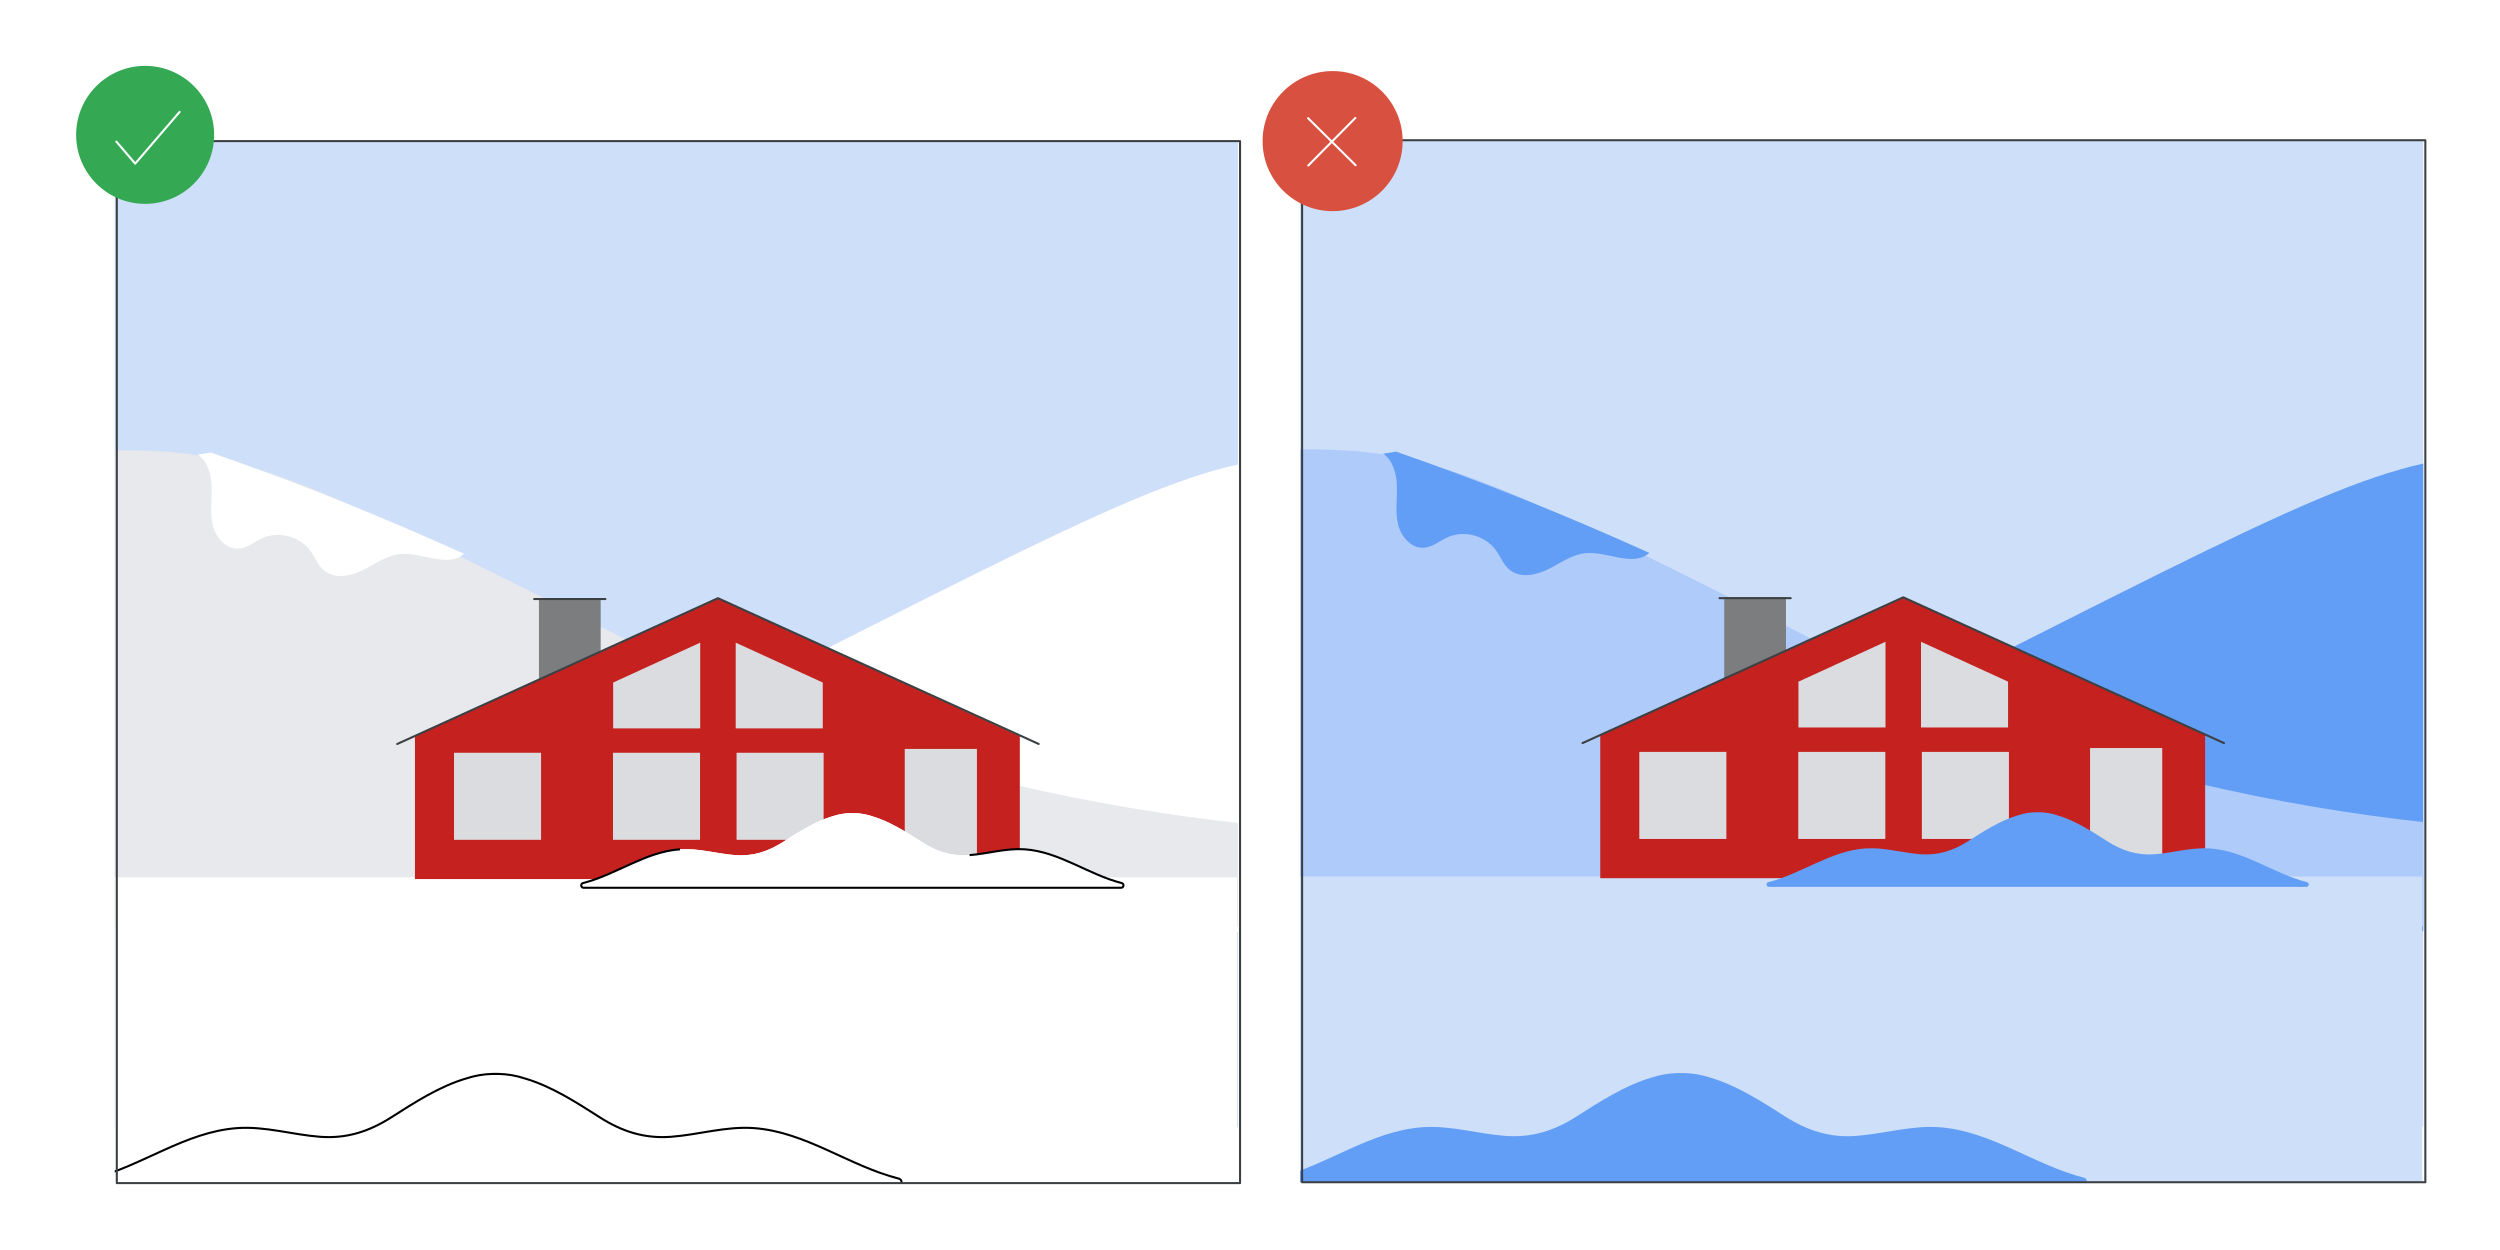 <?xml version="1.0" encoding="utf-8"?>
<!-- Generator: Adobe Illustrator 25.0.0, SVG Export Plug-In . SVG Version: 6.00 Build 0)  -->
<svg version="1.1" id="Layer_1" xmlns="http://www.w3.org/2000/svg" xmlns:xlink="http://www.w3.org/1999/xlink" x="0px" y="0px"
	 viewBox="0 0 1200 600" style="enable-background:new 0 0 1200 600;" xml:space="preserve">
<style type="text/css">
	.st0{fill:#FFFFFF;}
	.st1{fill:#E8EAED;}
	.st2{fill:none;stroke:#3C4043;stroke-linecap:round;stroke-linejoin:round;stroke-miterlimit:10;}
	.st3{fill:#FDD663;stroke:#676C73;stroke-miterlimit:10;}
	.st4{fill:#3C4043;}
	.st5{fill:none;stroke:#3C4043;stroke-miterlimit:10;}
	.st6{fill:#FFFFFF;stroke:#3C4043;stroke-linecap:round;stroke-linejoin:round;}
	.st7{fill:#D0E1FB;stroke:#D0E1FB;stroke-miterlimit:10;}
	.st8{fill:#FFFFFF;stroke:#3C4043;stroke-linecap:round;stroke-linejoin:round;stroke-miterlimit:10;}
	.st9{fill:#4285F4;}
	.st10{fill:#E7E9EC;stroke:#E7E9EC;stroke-linecap:round;stroke-linejoin:round;stroke-miterlimit:10;}
	.st11{fill:#3D4043;}
	.st12{fill:#FFFFFF;stroke:#3D4043;stroke-linecap:round;stroke-linejoin:round;stroke-miterlimit:10;}
	.st13{fill:#FFFFFF;stroke:#3D4043;stroke-linecap:round;stroke-linejoin:round;}
	.st14{fill:none;stroke:#3D4043;stroke-linecap:round;stroke-linejoin:round;stroke-miterlimit:10;}
	.st15{clip-path:url(#SVGID_2_);}
	.st16{fill:#D9E5F9;}
	.st17{clip-path:url(#SVGID_4_);fill:#D9E5F9;}
	.st18{clip-path:url(#SVGID_4_);}
	.st19{fill:#E7E9EC;}
	.st20{clip-path:url(#SVGID_4_);fill:#4285F4;stroke:#4285F4;stroke-linecap:round;stroke-linejoin:round;stroke-miterlimit:10;}
	.st21{clip-path:url(#SVGID_4_);fill:#FFFFFF;stroke:#3D4043;stroke-linecap:round;stroke-linejoin:round;stroke-miterlimit:10;}
	.st22{fill:#3D4043;stroke:#3D4043;stroke-linecap:round;stroke-linejoin:round;stroke-miterlimit:10;}
	.st23{fill:#F1F3F4;}
	.st24{fill:#C1DEFB;}
	.st25{fill:#FBBC04;}
	.st26{fill:#EA4335;}
	.st27{fill:#669DF6;}
	.st28{fill:#D2E3FC;}
	.st29{fill:#FEEFC3;}
	.st30{clip-path:url(#SVGID_6_);fill:#CEEAD6;}
	.st31{fill:#BDC1C6;}
	.st32{clip-path:url(#SVGID_8_);}
	.st33{fill:#0A0755;}
	.st34{fill:#E6E8EB;}
	.st35{fill:#E84335;}
	.st36{fill:none;stroke:#3D4043;stroke-miterlimit:10;}
	.st37{fill:#F0BC42;stroke:#3D4043;stroke-width:1.006;stroke-linecap:round;stroke-linejoin:round;stroke-miterlimit:10;}
	.st38{fill:#FDD663;}
	.st39{fill:#FFFFFF;stroke:#3D4043;stroke-miterlimit:10;}
	.st40{fill:#D4E2F9;stroke:#D4E2F9;stroke-miterlimit:10;}
	.st41{fill:none;stroke:#3D4043;stroke-linecap:round;stroke-miterlimit:10;}
	.st42{fill:#FFFFFF;stroke:#3D4043;stroke-linecap:round;stroke-miterlimit:10;}
	.st43{fill:#D4E2F9;}
	.st44{fill:none;stroke:#FFFFFF;stroke-linecap:round;stroke-miterlimit:10;}
	.st45{fill:none;stroke:#3D4043;stroke-linecap:round;stroke-linejoin:round;}
	.st46{fill:#58A35C;stroke:#3D4043;stroke-linecap:round;stroke-linejoin:round;stroke-miterlimit:10;}
	.st47{fill:#FFEDC2;}
	.st48{fill:#58A45C;stroke:#58A45C;stroke-linecap:round;stroke-linejoin:round;stroke-miterlimit:10;}
	.st49{fill:#DDDEE2;}
	.st50{fill:#58A45C;stroke:#292D33;stroke-linecap:round;stroke-linejoin:round;stroke-miterlimit:10;}
	.st51{fill:#F2BC42;}
	.st52{fill:#D85040;}
	.st53{fill:#D85040;stroke:#3D4043;stroke-width:1.245;stroke-linecap:round;stroke-linejoin:round;stroke-miterlimit:10;}
	.st54{opacity:0.5;}
	.st55{fill:#D9DADC;}
	.st56{fill:#4281F0;}
	.st57{fill-rule:evenodd;clip-rule:evenodd;fill:#FFFFFF;stroke:#3C4043;stroke-linecap:round;stroke-linejoin:round;}
	.st58{fill-rule:evenodd;clip-rule:evenodd;fill:#E8EAED;}
	.st59{fill:#DDDEE2;stroke:#3C4043;stroke-miterlimit:10;}
	.st60{fill:none;stroke:#E7E9EC;stroke-linecap:round;stroke-linejoin:round;stroke-miterlimit:10;}
	.st61{fill:#D4E2F9;stroke:#D4E2F9;stroke-linecap:round;stroke-linejoin:round;stroke-miterlimit:10;}
	.st62{fill:#E84335;stroke:#3D4043;stroke-miterlimit:10;}
	.st63{fill:#4E84EA;stroke:#3D4043;stroke-width:1.006;stroke-linecap:round;stroke-linejoin:round;stroke-miterlimit:10;}
	.st64{fill:#3C4043;stroke:#3C4043;stroke-linecap:round;stroke-linejoin:round;stroke-miterlimit:10;}
	.st65{fill:#CEEAD6;}
	.st66{fill:#CEDFF9;}
	
		.st67{opacity:0.5;fill:#FFFFFF;stroke:#3C4043;stroke-linecap:round;stroke-linejoin:round;stroke-miterlimit:10;enable-background:new    ;}
	.st68{fill:none;stroke:#FFFFFF;stroke-linecap:round;stroke-linejoin:round;stroke-miterlimit:10;}
	.st69{fill:#EE8668;stroke:#3D4043;stroke-miterlimit:10;}
	.st70{fill:#FFFFFF;stroke:#FFFFFF;stroke-miterlimit:10;}
	.st71{fill:none;stroke:#FFFFFF;stroke-width:5;stroke-miterlimit:10;}
	.st72{fill:#3D4043;stroke:#3D4043;stroke-linejoin:round;}
	.st73{fill:#3D4043;stroke:#3D4043;stroke-linecap:round;stroke-linejoin:round;}
	.st74{fill:#F0BC42;stroke:#F0BC42;stroke-miterlimit:10;}
	.st75{fill:#FBBA04;}
	.st76{fill:#D18A68;stroke:#3D4043;stroke-linecap:round;stroke-linejoin:round;stroke-miterlimit:10;}
	.st77{fill:#3D4043;stroke:#3D4043;stroke-miterlimit:10;}
	.st78{fill:#D8B18D;}
	.st79{fill:#D5E1F6;}
	.st80{fill:none;stroke:#D5E1F6;stroke-linecap:round;stroke-linejoin:round;stroke-miterlimit:10;}
	.st81{fill:#D5E1F6;stroke:#D5E1F6;stroke-linecap:round;stroke-linejoin:round;stroke-miterlimit:10;}
	.st82{fill:#D8B18D;stroke:#3D4043;stroke-linecap:round;stroke-linejoin:round;stroke-miterlimit:10;}
	.st83{fill:#FDD463;}
	.st84{fill:#F0F2F3;}
	.st85{fill:#F8BB16;stroke:#F8BB16;stroke-miterlimit:10;}
	.st86{fill:#FDE092;}
	.st87{fill:#5F6368;}
	.st88{fill:#34A853;}
	.st89{fill:#D85040;stroke:#D85040;stroke-linecap:round;stroke-linejoin:round;stroke-miterlimit:10;}
	.st90{fill:#F2BC42;stroke:#FFFFFF;stroke-linecap:round;stroke-linejoin:round;stroke-miterlimit:10;}
	.st91{clip-path:url(#SVGID_10_);fill:#FFFFFF;stroke:#3C4043;stroke-linecap:round;stroke-linejoin:round;stroke-miterlimit:10;}
	.st92{clip-path:url(#SVGID_10_);fill:#E8EAED;}
	.st93{clip-path:url(#SVGID_10_);fill:none;stroke:#3C4043;stroke-linecap:round;stroke-linejoin:round;stroke-miterlimit:10;}
	.st94{clip-path:url(#SVGID_10_);}
	.st95{fill:#F6AEA9;}
	.st96{fill:none;stroke:#696C70;stroke-width:6;stroke-linecap:round;stroke-miterlimit:10;}
	.st97{clip-path:url(#SVGID_10_);fill:#E7E9EC;stroke:#E7E9EC;stroke-linecap:round;stroke-linejoin:round;stroke-miterlimit:10;}
	.st98{opacity:0.11;}
	.st99{fill:#E0E1E5;}
	.st100{fill:none;stroke:#F2BC42;stroke-width:2;stroke-miterlimit:10;}
	.st101{fill:none;stroke:#33A852;stroke-width:2;stroke-miterlimit:10;}
	.st102{fill:none;stroke:#4285F4;stroke-width:2;stroke-miterlimit:10;}
	.st103{fill:none;stroke:#3C4043;stroke-width:2;stroke-linecap:round;stroke-linejoin:round;}
	.st104{clip-path:url(#SVGID_12_);}
	.st105{fill:#EEA38D;stroke:#3D4043;stroke-width:1.245;stroke-linecap:round;stroke-linejoin:round;stroke-miterlimit:10;}
	.st106{fill:none;stroke:#3D4043;stroke-width:1.245;stroke-linecap:round;stroke-linejoin:round;stroke-miterlimit:10;}
	.st107{fill:#3D4043;stroke:#3D4043;stroke-width:1.245;stroke-linecap:round;stroke-linejoin:round;stroke-miterlimit:10;}
	.st108{fill:#A36F4B;}
	.st109{fill-rule:evenodd;clip-rule:evenodd;fill:#E1A57D;}
	.st110{fill:#DFA68A;stroke:#3D4043;stroke-linecap:round;stroke-linejoin:round;stroke-miterlimit:10;}
	.st111{fill:#FFFFFF;stroke:#3D4043;stroke-width:1.245;stroke-linecap:round;stroke-miterlimit:10;}
	.st112{fill:#D3D3D3;stroke:#3D4043;stroke-width:1.245;stroke-linecap:round;stroke-linejoin:round;stroke-miterlimit:10;}
	.st113{fill:#F1B682;stroke:#3D4043;stroke-linecap:round;stroke-linejoin:round;}
	.st114{fill:#754438;stroke:#3D4043;stroke-miterlimit:10;}
	.st115{fill-rule:evenodd;clip-rule:evenodd;fill:#3D4043;}
	.st116{fill:#FFFFFF;stroke:#FFFFFF;stroke-linecap:round;stroke-linejoin:round;}
	.st117{fill:#E7E9EC;stroke:#3D4043;stroke-linecap:round;stroke-linejoin:round;stroke-miterlimit:10;}
	.st118{clip-path:url(#SVGID_14_);}
	.st119{fill:#E7E9EC;stroke:#3D4043;stroke-miterlimit:10;}
	.st120{fill:#D18A68;stroke:#3D4043;stroke-width:1.245;stroke-linecap:round;stroke-linejoin:round;stroke-miterlimit:10;}
	.st121{fill:none;stroke:#D4E2F9;stroke-miterlimit:10;}
	.st122{fill:#F7D575;stroke:#3D4043;stroke-width:1.245;stroke-linecap:round;stroke-linejoin:round;stroke-miterlimit:10;}
	.st123{fill:#D0E1FB;}
	.st124{fill:#F2BC42;stroke:#F2BC42;stroke-miterlimit:10;}
	.st125{fill:#EE8668;stroke:#3D4043;stroke-linecap:round;stroke-linejoin:round;stroke-miterlimit:10;}
	.st126{fill:#EE8668;}
	.st127{fill:#FFFFFF;stroke:#FFFFFF;stroke-linecap:round;stroke-linejoin:round;stroke-miterlimit:10;}
	.st128{fill:#7F3C1B;stroke:#3D4043;stroke-linecap:round;stroke-linejoin:round;stroke-miterlimit:10;}
	.st129{fill:#979CA3;}
	.st130{opacity:0.4;fill:url(#SVGID_15_);}
	.st131{fill:none;stroke:#FFFFFF;stroke-width:2;stroke-linecap:round;stroke-miterlimit:10;}
	.st132{clip-path:url(#SVGID_17_);}
	.st133{fill:#F1F1F1;}
	.st134{fill:#E1EDF9;}
	.st135{opacity:0.05;fill:#221F20;}
	.st136{fill:none;stroke:#3C4043;stroke-linecap:round;stroke-linejoin:round;}
	.st137{opacity:0.3;}
	.st138{opacity:0.05;}
	.st139{enable-background:new    ;}
	.st140{opacity:0.4;fill:#4281F0;}
	.st141{opacity:0.4;}
	.st142{filter:url(#Adobe_OpacityMaskFilter);}
	.st143{filter:url(#Adobe_OpacityMaskFilter_1_);}
	.st144{mask:url(#SVGID_18_);fill:url(#SVGID_19_);}
	.st145{opacity:0.03;fill:#4281F0;}
	.st146{fill:#F1B682;stroke:#3D4043;stroke-linecap:round;stroke-linejoin:round;stroke-miterlimit:10;}
	.st147{clip-path:url(#SVGID_21_);}
	.st148{fill:#624529;}
	.st149{fill:#CA8F6B;}
	.st150{clip-path:url(#SVGID_23_);}
	.st151{opacity:0.3;fill:#E8EAED;}
	.st152{fill:#BCD0F8;}
	.st153{clip-path:url(#SVGID_25_);fill:none;stroke:#3C4043;stroke-linecap:round;stroke-linejoin:round;stroke-miterlimit:10;}
	.st154{fill:#80868B;}
	.st155{fill:#D9D9D9;}
	.st156{opacity:0.25;}
	.st157{clip-path:url(#SVGID_27_);fill:#33A852;}
	.st158{clip-path:url(#SVGID_29_);fill:#33A852;}
	.st159{clip-path:url(#SVGID_31_);fill:#33A852;}
	.st160{clip-path:url(#SVGID_33_);fill:#33A852;}
	.st161{clip-path:url(#SVGID_35_);fill:#188038;}
	.st162{opacity:0.5;fill:none;stroke:#D5E0F0;stroke-linecap:round;enable-background:new    ;}
	.st163{fill:#33A852;}
	.st164{fill:#DADCE0;}
	.st165{clip-path:url(#SVGID_37_);fill:#33A852;}
	.st166{fill:#FEEFC3;stroke:#4D4D4D;}
	.st167{fill:#FDE293;stroke:#4D4D4D;stroke-miterlimit:10;}
	.st168{clip-path:url(#SVGID_39_);}
	.st169{fill:#9AA0A6;}
	.st170{fill:#FDE293;}
	.st171{fill:#174EA6;}
	.st172{fill:#185ABC;}
	.st173{fill:#0D652D;}
	.st174{clip-path:url(#SVGID_41_);}
	.st175{fill:#1967D2;}
	.st176{fill:#5E6666;}
	.st177{fill:#909E9F;}
	.st178{fill:#FAD2CF;}
	.st179{fill:#3D5AFE;}
	.st180{fill:#00E676;}
	.st181{fill:#FFFF00;}
	.st182{fill:#FF5252;}
	.st183{fill:#4283F2;}
	.st184{fill:#F8BB16;}
	.st185{clip-path:url(#SVGID_43_);fill:#33A852;}
	.st186{clip-path:url(#SVGID_45_);fill:#33A852;}
	.st187{fill:none;stroke:#FFFFFF;stroke-miterlimit:10;}
	.st188{clip-path:url(#SVGID_47_);fill:#33A852;}
	.st189{clip-path:url(#SVGID_49_);fill:#33A852;}
	.st190{clip-path:url(#SVGID_51_);fill:#9AA0A6;}
	.st191{clip-path:url(#SVGID_51_);fill:#BDC1C6;}
	.st192{clip-path:url(#SVGID_51_);}
	.st193{fill:#CBCBCB;}
	.st194{clip-path:url(#SVGID_51_);fill:#FFFFFF;stroke:#3C4043;stroke-linecap:round;stroke-linejoin:round;stroke-miterlimit:10;}
	.st195{fill:#4E85EB;}
	.st196{clip-path:url(#SVGID_53_);fill:#33A852;}
	.st197{clip-path:url(#SVGID_55_);}
	.st198{clip-path:url(#SVGID_57_);fill-rule:evenodd;clip-rule:evenodd;fill:#E8EAED;}
	.st199{clip-path:url(#SVGID_57_);}
	.st200{fill-rule:evenodd;clip-rule:evenodd;fill:#4285F4;}
	.st201{fill-rule:evenodd;clip-rule:evenodd;fill:#EEEDE3;}
	.st202{fill-rule:evenodd;clip-rule:evenodd;fill:#FFFFFF;}
	.st203{fill-rule:evenodd;clip-rule:evenodd;fill:#CEDFF9;}
	.st204{fill-rule:evenodd;clip-rule:evenodd;fill:#B3B29C;}
	.st205{fill-rule:evenodd;clip-rule:evenodd;fill:#DBD5CF;}
	.st206{fill:url(#SVGID_58_);stroke:#FFFFFF;stroke-miterlimit:10;}
	.st207{fill:#EEF0F7;}
	.st208{fill-rule:evenodd;clip-rule:evenodd;fill:#EEF0F7;}
	.st209{fill:#B6ABAA;}
	.st210{fill-rule:evenodd;clip-rule:evenodd;fill:#DADCE0;}
	.st211{fill-rule:evenodd;clip-rule:evenodd;fill:#BDC1C6;}
	
		.st212{fill-rule:evenodd;clip-rule:evenodd;fill:#3C4043;stroke:#3C4043;stroke-linecap:round;stroke-linejoin:round;stroke-miterlimit:10;}
	.st213{fill-rule:evenodd;clip-rule:evenodd;fill:#DBDBDD;}
	
		.st214{fill-rule:evenodd;clip-rule:evenodd;fill:#FFFFFF;stroke:#FFFFFF;stroke-linecap:round;stroke-linejoin:round;stroke-miterlimit:10;}
	.st215{fill-rule:evenodd;clip-rule:evenodd;fill:#B1B2B5;}
	.st216{fill-rule:evenodd;clip-rule:evenodd;fill:#49494A;}
	.st217{fill:#292D33;}
	.st218{fill:none;}
	.st219{clip-path:url(#SVGID_60_);fill-rule:evenodd;clip-rule:evenodd;fill:#E8EAED;}
	.st220{clip-path:url(#SVGID_60_);}
	.st221{fill:url(#SVGID_61_);stroke:#FFFFFF;stroke-miterlimit:10;}
	.st222{clip-path:url(#SVGID_63_);}
	.st223{fill:#CEDFF9;stroke:#676C73;stroke-miterlimit:10;}
	.st224{clip-path:url(#SVGID_65_);}
	.st225{fill:#FFFFFF;stroke:#7B7D7F;stroke-linecap:round;stroke-linejoin:round;}
	.st226{fill:#7B7D7F;}
	.st227{fill:#E4E4E4;}
	.st228{fill:#D4E2F9;stroke:#FFFFFF;stroke-width:0.75;stroke-miterlimit:10;}
	.st229{fill:none;stroke:#F2BC42;stroke-linecap:round;stroke-linejoin:round;stroke-miterlimit:10;}
	.st230{fill:none;stroke:#F4C955;stroke-miterlimit:10;}
	.st231{clip-path:url(#SVGID_67_);}
	.st232{fill:#629EF5;}
	.st233{fill:#AECBFA;}
	.st234{fill:#C5221F;}
	.st235{clip-path:url(#SVGID_67_);fill:#629EF5;}
	.st236{clip-path:url(#SVGID_69_);}
	.st237{clip-path:url(#SVGID_69_);fill:#FFFFFF;}
	.st238{clip-path:url(#SVGID_69_);fill:none;stroke:#000000;stroke-miterlimit:10;}
	.st239{fill:none;stroke:#000000;stroke-miterlimit:10;}
	.st240{clip-path:url(#SVGID_71_);fill:#F8BB16;}
	.st241{fill:#E37400;}
	.st242{fill:#F29900;}
	.st243{clip-path:url(#SVGID_73_);fill:#33A852;}
	.st244{fill:#D7AEFB;}
	.st245{fill:#8430CE;}
	.st246{fill:#4ECDE6;}
	.st247{fill:#FFFFFF;stroke:#636669;stroke-linecap:round;stroke-linejoin:round;}
	.st248{fill:#E52592;}
	.st249{fill:#FDE7F3;stroke:#FFFFFF;stroke-width:0.5;stroke-miterlimit:10;}
	.st250{fill:none;stroke:#EEF0F1;stroke-linecap:round;stroke-linejoin:round;stroke-miterlimit:10;}
	.st251{fill:#D4E2F9;stroke:#FFFFFF;stroke-width:0.5;stroke-miterlimit:10;}
	.st252{fill:none;stroke:#4285F4;stroke-width:8;stroke-linecap:round;stroke-linejoin:round;stroke-miterlimit:10;}
	.st253{fill:none;stroke:#F2BC42;stroke-width:4;stroke-miterlimit:10;}
	.st254{fill:none;stroke:#33A852;stroke-width:4;stroke-miterlimit:10;}
	.st255{fill:none;stroke:#3C4043;stroke-width:4;stroke-linecap:round;stroke-linejoin:round;}
	.st256{fill:#BDC0C4;stroke:#BDC0C4;stroke-linecap:round;stroke-linejoin:round;stroke-miterlimit:10;}
	.st257{fill:none;stroke:#FFFFFF;stroke-width:9.767;stroke-linecap:round;stroke-linejoin:round;stroke-miterlimit:10;}
	.st258{clip-path:url(#SVGID_75_);fill:#FFFFFF;}
	.st259{clip-path:url(#SVGID_75_);fill:none;stroke:#3C4043;stroke-linecap:round;stroke-linejoin:round;stroke-miterlimit:10;}
	.st260{clip-path:url(#SVGID_75_);}
	.st261{fill:#D0E1FB;stroke:#676C73;stroke-miterlimit:10;}
	.st262{clip-path:url(#SVGID_77_);fill:#33A852;}
	.st263{fill:#7F3C1B;}
	.st264{fill:#FFB17D;}
	.st265{opacity:0.4;fill:url(#SVGID_78_);}
	.st266{opacity:0.6;fill:#D0E1FB;}
	.st267{fill:#D0E2FC;}
	.st268{fill:#9EC0F3;}
	.st269{fill:#D85040;stroke:#3D4043;stroke-linecap:round;stroke-linejoin:round;stroke-miterlimit:10;}
	.st270{clip-path:url(#SVGID_82_);fill:#BDC1C6;}
	.st271{clip-path:url(#SVGID_84_);fill:#E8EAED;}
	.st272{clip-path:url(#SVGID_84_);}
	.st273{clip-path:url(#SVGID_86_);fill:none;stroke:#3C4043;stroke-linecap:round;stroke-linejoin:round;stroke-miterlimit:10;}
	.st274{fill:#CCCCCC;stroke:#3C4043;stroke-linecap:round;stroke-linejoin:round;stroke-miterlimit:10;}
	.st275{fill:#676C73;}
	.st276{fill:#F2F2F2;stroke:#3D4043;stroke-linecap:round;stroke-linejoin:round;stroke-miterlimit:10;}
	.st277{fill:#B3B3B3;stroke:#3C4043;stroke-linecap:round;stroke-linejoin:round;stroke-miterlimit:10;}
	.st278{opacity:0.81;fill:url(#SVGID_87_);}
	.st279{fill:#D9DBDF;stroke:#D9DBDF;stroke-linecap:round;stroke-linejoin:round;stroke-miterlimit:10;}
	.st280{fill:#D9DBDF;}
	.st281{fill:none;stroke:#D85040;stroke-linecap:round;stroke-linejoin:round;stroke-miterlimit:10;}
	.st282{fill:#FFFFFF;stroke:#D85040;stroke-linecap:round;stroke-linejoin:round;stroke-miterlimit:10;}
	.st283{fill:none;stroke:#BDC1C6;stroke-width:8;stroke-miterlimit:10;}
</style>
<rect x="-22.5" y="-17.5" class="st0" width="1241" height="640"/>
<g>
	<g>
		<defs>
			<rect id="SVGID_66_" x="624.009" y="67.314" width="539.159" height="500.16"/>
		</defs>
		<clipPath id="SVGID_2_">
			<use xlink:href="#SVGID_66_"  style="overflow:visible;"/>
		</clipPath>
		<g class="st15">
			<rect x="624.009" y="67.314" class="st66" width="539.159" height="473.396"/>
			<g>
				<path class="st232" d="M584.637,446.403v-44.945c0,0,189.335,6.603,367.033-83.442s201.069-101.131,266.688-100.233
					c0,0,116.658-5.683,191.749,82.54v146.9L584.637,446.403z"/>
				<path class="st233" d="M1255.107,444.403v-44.945c0,0-189.336,6.603-367.033-83.442S687.005,214.885,621.386,215.784
					c0,0-116.658-5.683-191.749,82.54v146.9L1255.107,444.403z"/>
			</g>
			<rect x="623.683" y="420.71" class="st66" width="539" height="147"/>
			<g>
				<rect x="827.628" y="286.71" class="st226" width="29.637" height="41.986"/>
				<polygon class="st234" points="913.807,286.868 768.121,352.894 768.121,421.528 1058.458,421.528 1058.458,352.894 				"/>
				<rect x="1003.223" y="359.065" class="st164" width="34.648" height="55.401"/>
				<rect x="922.498" y="360.905" class="st164" width="41.784" height="41.784"/>
				<rect x="863.174" y="360.905" class="st164" width="41.784" height="41.784"/>
				<rect x="786.872" y="360.905" class="st164" width="41.784" height="41.784"/>
				<polygon class="st164" points="905.04,308.049 863.256,327.194 863.256,349.192 905.04,349.192 				"/>
				<polygon class="st164" points="922.084,308.049 963.868,327.194 963.868,349.192 922.084,349.192 				"/>
				<polyline class="st2" points="759.606,356.687 913.556,286.71 1067.506,356.687 				"/>
				<line class="st2" x1="825.364" y1="287.122" x2="859.529" y2="287.122"/>
			</g>
		</g>
		<path style="clip-path:url(#SVGID_2_);fill:#629EF5;" d="M613.224,565.326c24.103-6.141,44.697-22.516,69.719-24.27
			c13.367-0.919,26.359,3.175,39.601,4.177c12.783,0.961,23.518-2.506,34.254-9.357c11.071-7.065,23.113-14.885,35.892-18.627
			c4.212-1.383,8.37-2.082,12.467-2.184c0.548-0.026,1.101,0.003,1.651-0.004c0.55,0.007,1.104-0.022,1.651,0.004
			c4.096,0.102,8.255,0.801,12.467,2.184c12.779,3.742,24.821,11.563,35.892,18.627c10.736,6.851,21.471,10.318,34.254,9.357
			c13.242-1.003,26.233-5.096,39.601-4.177c25.022,1.755,45.616,18.13,69.719,24.27c1.963,0.501,1.587,3.384-0.459,3.384l-238.357,0
			v0H613.684C611.637,568.71,611.261,565.828,613.224,565.326z"/>
	</g>
	<rect x="625.009" y="67.314" class="st2" width="539.159" height="500.16"/>
	<path class="st232" d="M848.796,423.45c16.097-4.101,29.85-15.036,46.56-16.208c8.927-0.614,17.603,2.12,26.447,2.79
		c8.536,0.642,15.706-1.674,22.875-6.249c7.394-4.718,15.435-9.94,23.97-12.44c2.813-0.924,5.59-1.39,8.326-1.459
		c0.366-0.018,0.735,0.002,1.103-0.003c0.367,0.004,0.737-0.015,1.103,0.003c2.736,0.068,5.513,0.535,8.326,1.459
		c8.534,2.499,16.576,7.722,23.97,12.44c7.17,4.575,14.339,6.891,22.876,6.249c8.843-0.669,17.519-3.403,26.446-2.79
		c16.71,1.172,30.464,12.107,46.56,16.208c1.311,0.335,1.06,2.26-0.307,2.26l-159.18,0v0h-98.766
		C847.736,425.71,847.485,423.785,848.796,423.45z"/>
	<g>
		<path class="st232" d="M663.939,217.769c4.936,3.452,6.501,10.065,6.6,16.088c0.099,6.022-0.87,12.159,0.585,18.003
			c1.455,5.845,6.394,11.494,12.401,11.059c4.133-0.299,7.496-3.296,11.268-5.012c7.864-3.577,18.069-0.892,23.154,6.092
			c2.297,3.154,3.668,7.069,6.693,9.533c5.06,4.121,12.651,2.588,18.495-0.315s11.363-7.032,17.856-7.688
			c10.512-1.063,22.754,6.851,30.691-0.124c-39.758-18.03-80.332-34.262-121.556-48.629"/>
	</g>
</g>
<g>
	<g>
		<defs>
			<rect id="SVGID_68_" x="55.065" y="67.738" width="539.159" height="500.16"/>
		</defs>
		<clipPath id="SVGID_4_">
			<use xlink:href="#SVGID_68_"  style="overflow:visible;"/>
		</clipPath>
		<g class="st18">
			<rect x="55.065" y="67.738" class="st66" width="539.159" height="473.396"/>
			<g>
				<path class="st0" d="M15.692,446.827v-44.945c0,0,189.335,6.603,367.033-83.442s201.069-101.131,266.688-100.233
					c0,0,116.658-5.683,191.749,82.54v146.9L15.692,446.827z"/>
				<path class="st19" d="M686.163,444.827v-44.945c0,0-189.335,6.603-367.033-83.442S118.061,215.309,52.442,216.208
					c0,0-116.658-5.683-191.749,82.54v146.9L686.163,444.827z"/>
			</g>
			<rect x="54.738" y="421.134" class="st0" width="539" height="147"/>
			<g>
				<rect x="258.683" y="287.134" class="st226" width="29.637" height="41.986"/>
				<polygon class="st234" points="344.862,287.292 199.177,353.318 199.177,421.952 489.513,421.952 489.513,353.318 				"/>
				<rect x="434.278" y="359.489" class="st164" width="34.648" height="55.401"/>
				<rect x="353.554" y="361.329" class="st164" width="41.784" height="41.784"/>
				<rect x="294.23" y="361.329" class="st164" width="41.784" height="41.784"/>
				<rect x="217.928" y="361.329" class="st164" width="41.784" height="41.784"/>
				<polygon class="st164" points="336.096,308.473 294.312,327.618 294.312,349.616 336.096,349.616 				"/>
				<polygon class="st164" points="353.14,308.473 394.924,327.618 394.924,349.616 353.14,349.616 				"/>
				<polyline class="st2" points="190.661,357.111 344.611,287.134 498.561,357.111 				"/>
				<line class="st2" x1="256.419" y1="287.546" x2="290.585" y2="287.546"/>
			</g>
		</g>
		<path style="clip-path:url(#SVGID_4_);fill:#FFFFFF;" d="M44.28,565.75c24.103-6.141,44.697-22.516,69.719-24.27
			c13.367-0.919,26.359,3.175,39.601,4.177c12.783,0.961,23.518-2.506,34.254-9.357c11.071-7.065,23.113-14.885,35.892-18.627
			c4.212-1.383,8.37-2.082,12.467-2.184c0.548-0.026,1.101,0.003,1.651-0.004c0.55,0.007,1.104-0.022,1.651,0.004
			c4.096,0.102,8.255,0.801,12.467,2.184c12.779,3.742,24.821,11.562,35.892,18.627c10.736,6.851,21.471,10.318,34.254,9.357
			c13.242-1.003,26.233-5.096,39.601-4.177c25.022,1.755,45.616,18.13,69.719,24.27c1.963,0.501,1.587,3.384-0.459,3.384l-238.357,0
			v0H44.74C42.693,569.134,42.317,566.252,44.28,565.75z"/>
		<path style="clip-path:url(#SVGID_4_);fill:none;stroke:#000000;stroke-miterlimit:10;" d="M44.28,565.75
			c24.103-6.141,44.697-22.516,69.719-24.27c13.367-0.919,26.359,3.175,39.601,4.177c12.783,0.961,23.518-2.506,34.254-9.357
			c11.071-7.065,23.113-14.885,35.892-18.627c4.212-1.383,8.37-2.082,12.467-2.184c0.548-0.026,1.101,0.003,1.651-0.004
			c0.55,0.007,1.104-0.022,1.651,0.004c4.096,0.102,8.255,0.801,12.467,2.184c12.779,3.742,24.821,11.562,35.892,18.627
			c10.736,6.851,21.471,10.318,34.254,9.357c13.242-1.003,26.233-5.096,39.601-4.177c25.022,1.755,45.616,18.13,69.719,24.27
			c1.963,0.501,1.587,3.384-0.459,3.384l-238.357,0v0H44.74C42.693,569.134,42.317,566.252,44.28,565.75z"/>
	</g>
	<rect x="56.065" y="67.738" class="st2" width="539.159" height="500.16"/>
	<path class="st0" d="M279.851,423.874c16.097-4.101,29.85-15.036,46.56-16.208c8.927-0.614,17.603,2.12,26.447,2.79
		c8.536,0.642,15.706-1.674,22.875-6.249c7.394-4.718,15.435-9.94,23.97-12.44c2.813-0.924,5.59-1.39,8.326-1.459
		c0.366-0.018,0.735,0.002,1.103-0.003c0.367,0.004,0.737-0.015,1.103,0.003c2.736,0.068,5.513,0.535,8.326,1.459
		c8.534,2.499,16.576,7.722,23.97,12.44c7.17,4.575,14.339,6.891,22.876,6.249c8.843-0.669,17.519-3.403,26.446-2.79
		c16.71,1.172,30.464,12.107,46.56,16.208c1.311,0.335,1.06,2.26-0.307,2.26l-159.18,0v0h-98.766
		C278.791,426.134,278.54,424.209,279.851,423.874z"/>
	<path class="st0" d="M279.851,423.874c16.097-4.101,29.85-15.036,46.56-16.208c8.927-0.614,17.603,2.12,26.447,2.79
		c8.536,0.642,15.706-1.674,22.875-6.249c7.394-4.718,15.435-9.94,23.97-12.44c2.813-0.924,5.59-1.39,8.326-1.459
		c0.366-0.018,0.735,0.002,1.103-0.003c0.367,0.004,0.737-0.015,1.103,0.003c2.736,0.068,5.513,0.535,8.326,1.459
		c8.534,2.499,16.576,7.722,23.97,12.44c7.17,4.575,14.339,6.891,22.876,6.249c8.843-0.669,17.519-3.403,26.446-2.79
		c16.71,1.172,30.464,12.107,46.56,16.208c1.311,0.335,1.06,2.26-0.307,2.26l-159.18,0v0h-98.766
		C278.791,426.134,278.54,424.209,279.851,423.874z"/>
	<path class="st239" d="M465.405,410.456c8.843-0.669,17.519-3.403,26.446-2.79c16.71,1.172,30.464,12.107,46.56,16.208
		c1.311,0.335,1.06,2.26-0.307,2.26l-159.18,0v0h-98.766c-1.367,0-1.618-1.925-0.307-2.26c16.097-4.101,29.85-15.036,46.56-16.208"
		/>
	<g>
		<path class="st0" d="M94.995,218.193c4.936,3.452,6.501,10.065,6.6,16.088c0.099,6.022-0.87,12.159,0.585,18.003
			c1.455,5.845,6.394,11.494,12.401,11.059c4.134-0.299,7.496-3.296,11.269-5.012c7.864-3.577,18.069-0.892,23.154,6.092
			c2.297,3.154,3.668,7.069,6.693,9.533c5.06,4.121,12.651,2.588,18.495-0.315c5.844-2.903,11.363-7.032,17.856-7.688
			c10.512-1.063,22.754,6.851,30.691-0.124c-39.758-18.031-80.332-34.262-121.556-48.629"/>
	</g>
</g>
<g>
	<path class="st88" d="M69.659,97.85c18.29,0,33.116-14.828,33.116-33.116c0-18.29-14.827-33.116-33.116-33.116
		c-18.29,0-33.116,14.827-33.116,33.116C36.543,83.022,51.37,97.85,69.659,97.85z"/>
	<path class="st68" d="M55.861,67.982l9.027,10.55l21.329-24.837"/>
</g>
<g>
	<path class="st89" d="M639.659,100.85c18.29,0,33.116-14.828,33.116-33.116c0-18.29-14.827-33.116-33.116-33.116
		c-18.289,0-33.116,14.827-33.116,33.116C606.543,86.022,621.37,100.85,639.659,100.85z"/>
	<g>
		<path class="st90" d="M627.981,79.428l22.587-22.81"/>
		<path class="st90" d="M650.674,79.31l-22.787-22.575"/>
	</g>
</g>
</svg>
